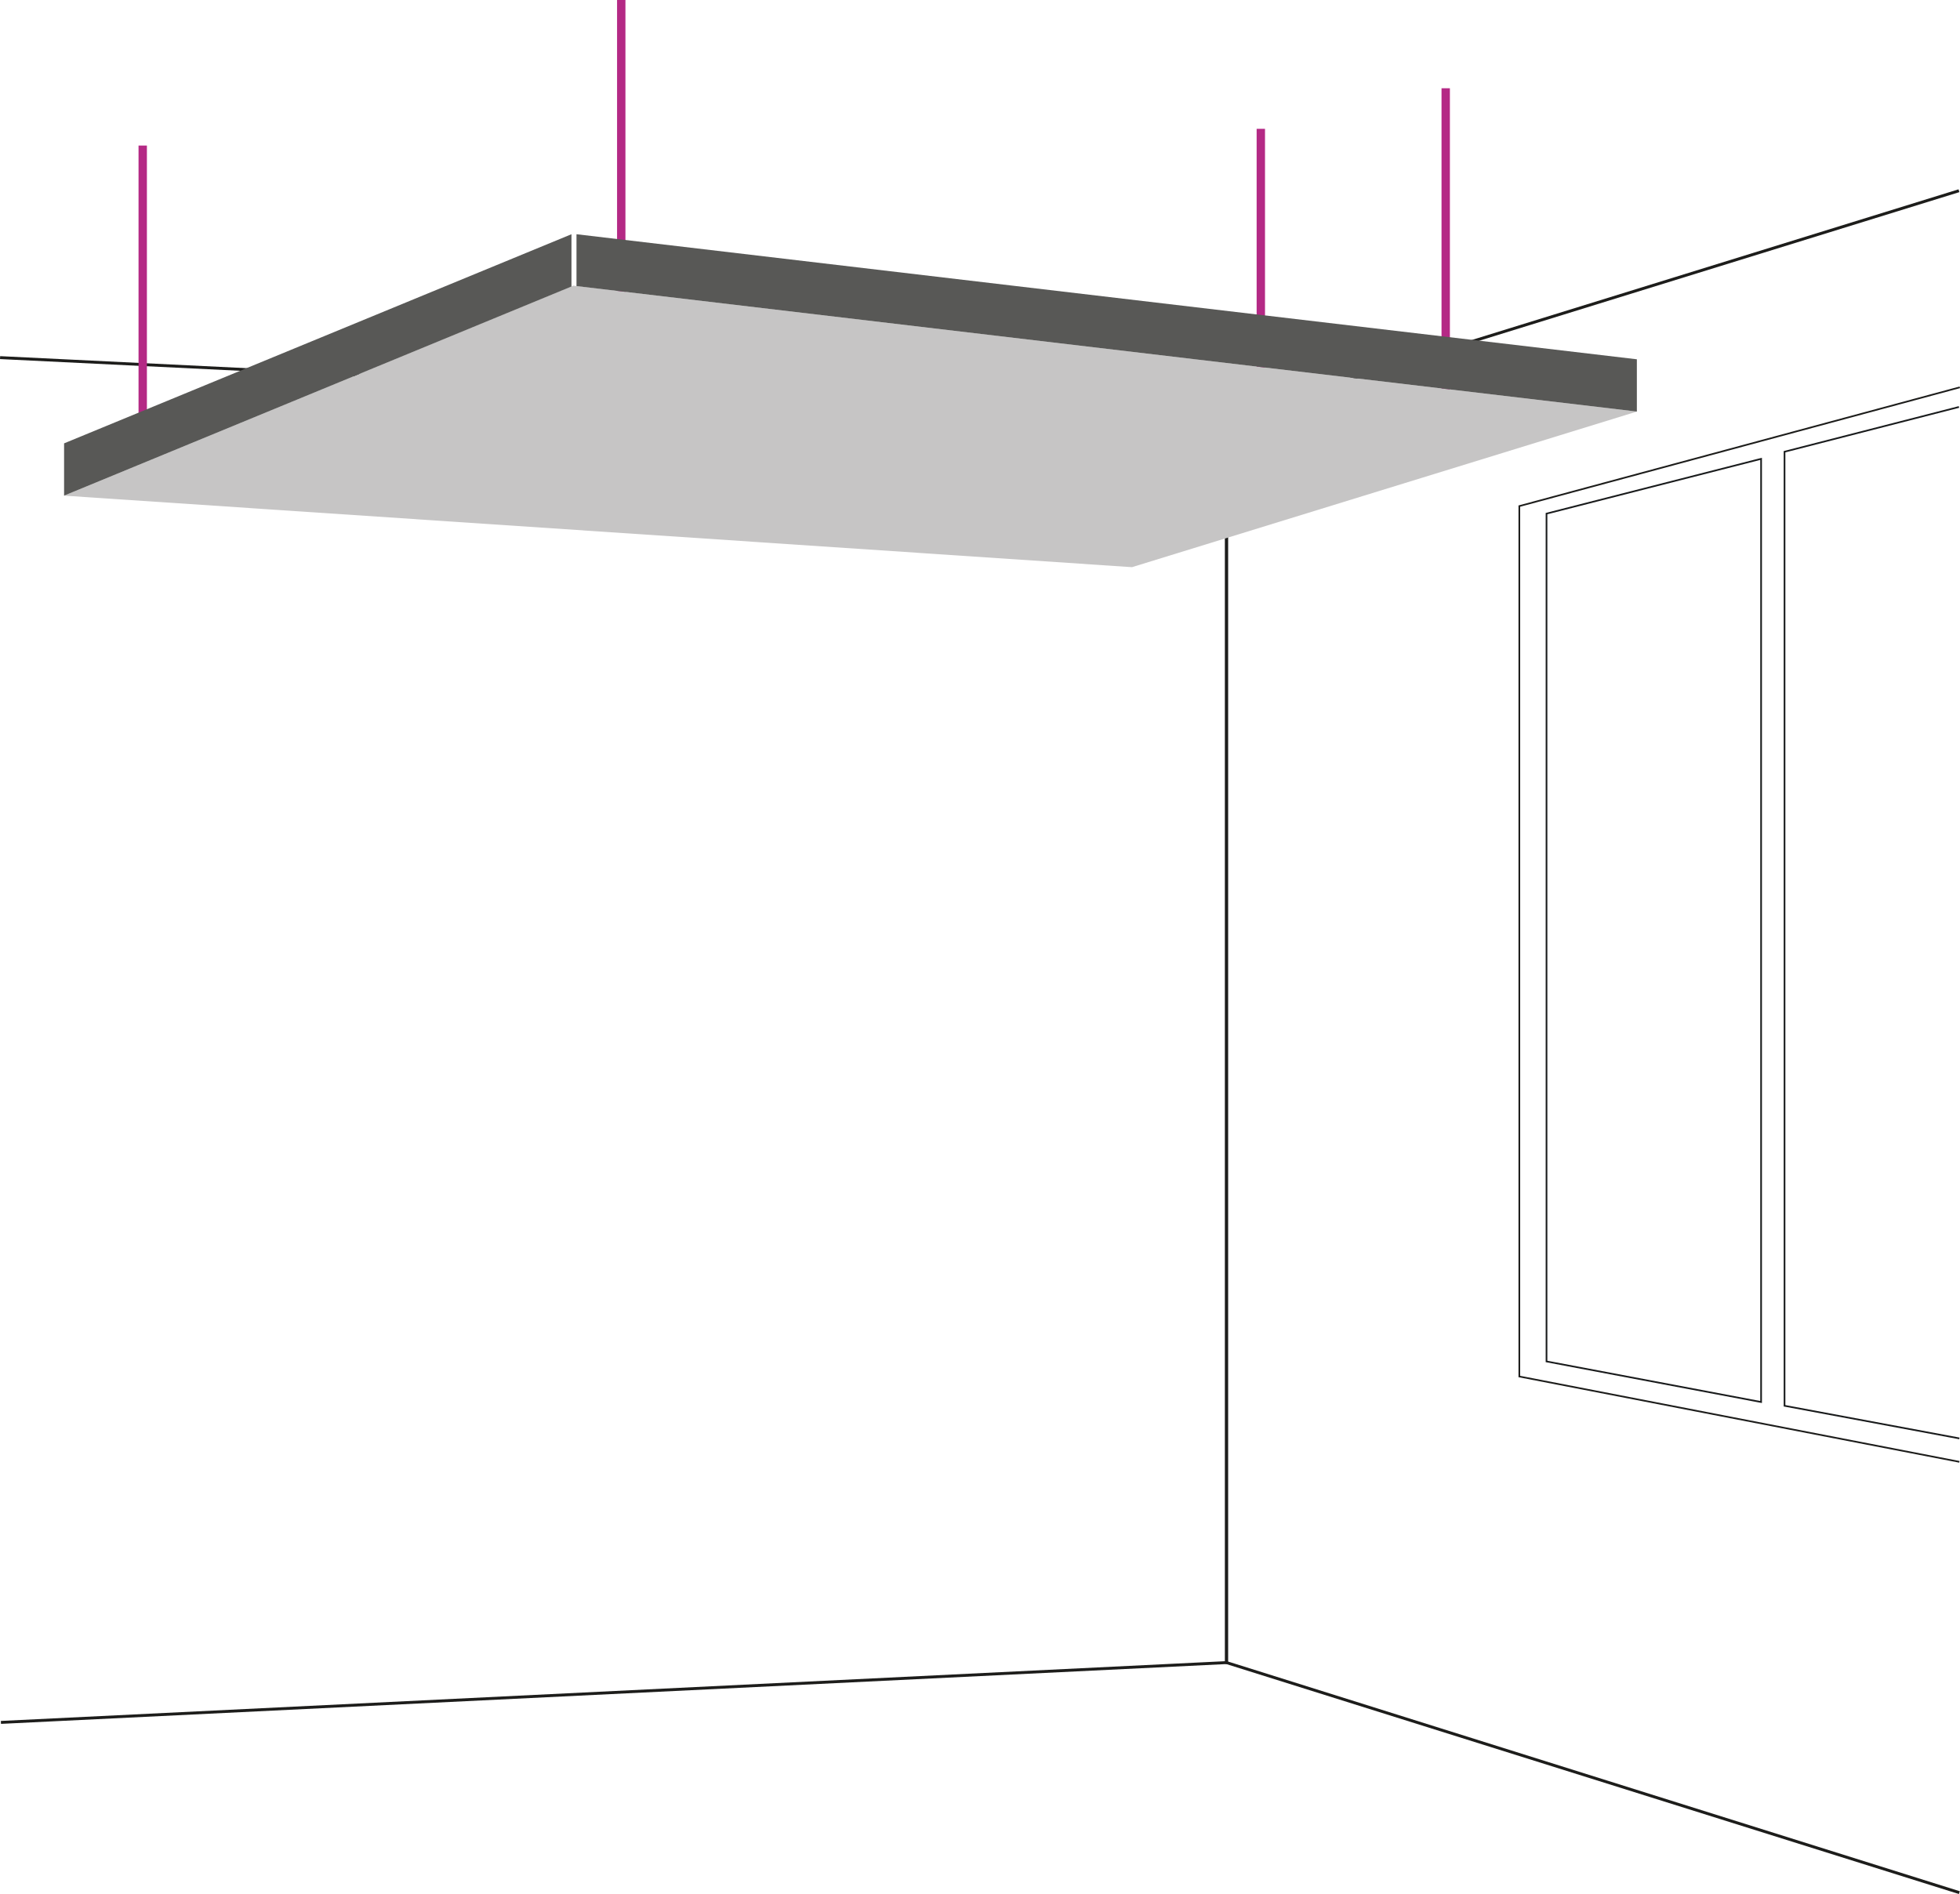 <?xml version="1.0" encoding="UTF-8"?>
<svg id="Calque_1" xmlns="http://www.w3.org/2000/svg" viewBox="0 0 468.57 452.83">
  <defs>
    <style>
      .cls-1 {
        stroke: #b42985;
        stroke-width: 2px;
      }

      .cls-1, .cls-2, .cls-3, .cls-4 {
        fill: none;
        stroke-miterlimit: 10;
      }

      .cls-5 {
        fill: #c6c5c5;
      }

      .cls-2 {
        isolation: isolate;
        stroke: #191b1c;
      }

      .cls-2, .cls-3 {
        stroke-width: .4px;
      }

      .cls-3, .cls-4 {
        stroke: #1d1d1b;
      }

      .cls-6 {
        fill: #585856;
      }

      .cls-4 {
        stroke-width: .7px;
      }
    </style>
  </defs>
  <g id="Calque_1-2" data-name="Calque_1">
    <polyline class="cls-4" points="468.42 452.5 293.22 397.5 293.22 99.8 468.32 45.6"/>
    <polyline class="cls-4" points=".22 411.8 293.22 397.5 293.22 99.8 .02 85.5"/>
    <g>
      <polyline class="cls-3" points="468.42 349.5 363.22 329.1 363.22 121 468.52 92.6"/>
      <polygon class="cls-2" points="421.02 335.2 369.72 325.5 369.72 122.8 421.02 109.7 421.02 335.2"/>
      <polyline class="cls-2" points="468.32 97.3 426.62 108 426.62 336.1 468.42 343.9"/>
    </g>
    <line class="cls-1" x1="345.62" y1="103.4" x2="345.62" y2="21.1"/>
    <line class="cls-1" x1="301.42" y1="104.4" x2="301.42" y2="30.8"/>
    <line class="cls-1" x1="148.52" y1="84.2" x2="148.52"/>
    <line class="cls-1" x1="34.12" y1="102.2" x2="34.12" y2="34.8"/>
    <polygon class="cls-5" points="15.32 118.5 270.62 135.6 391.32 98.4 137.02 68.3 15.32 118.5"/>
    <polygon class="cls-6" points="391.32 85.9 137.82 56 137.82 68.4 391.32 98.4 391.32 85.9"/>
    <polygon class="cls-6" points="15.32 118.5 136.62 68.5 136.62 56 15.32 106 15.32 118.5"/>
  </g>
</svg>